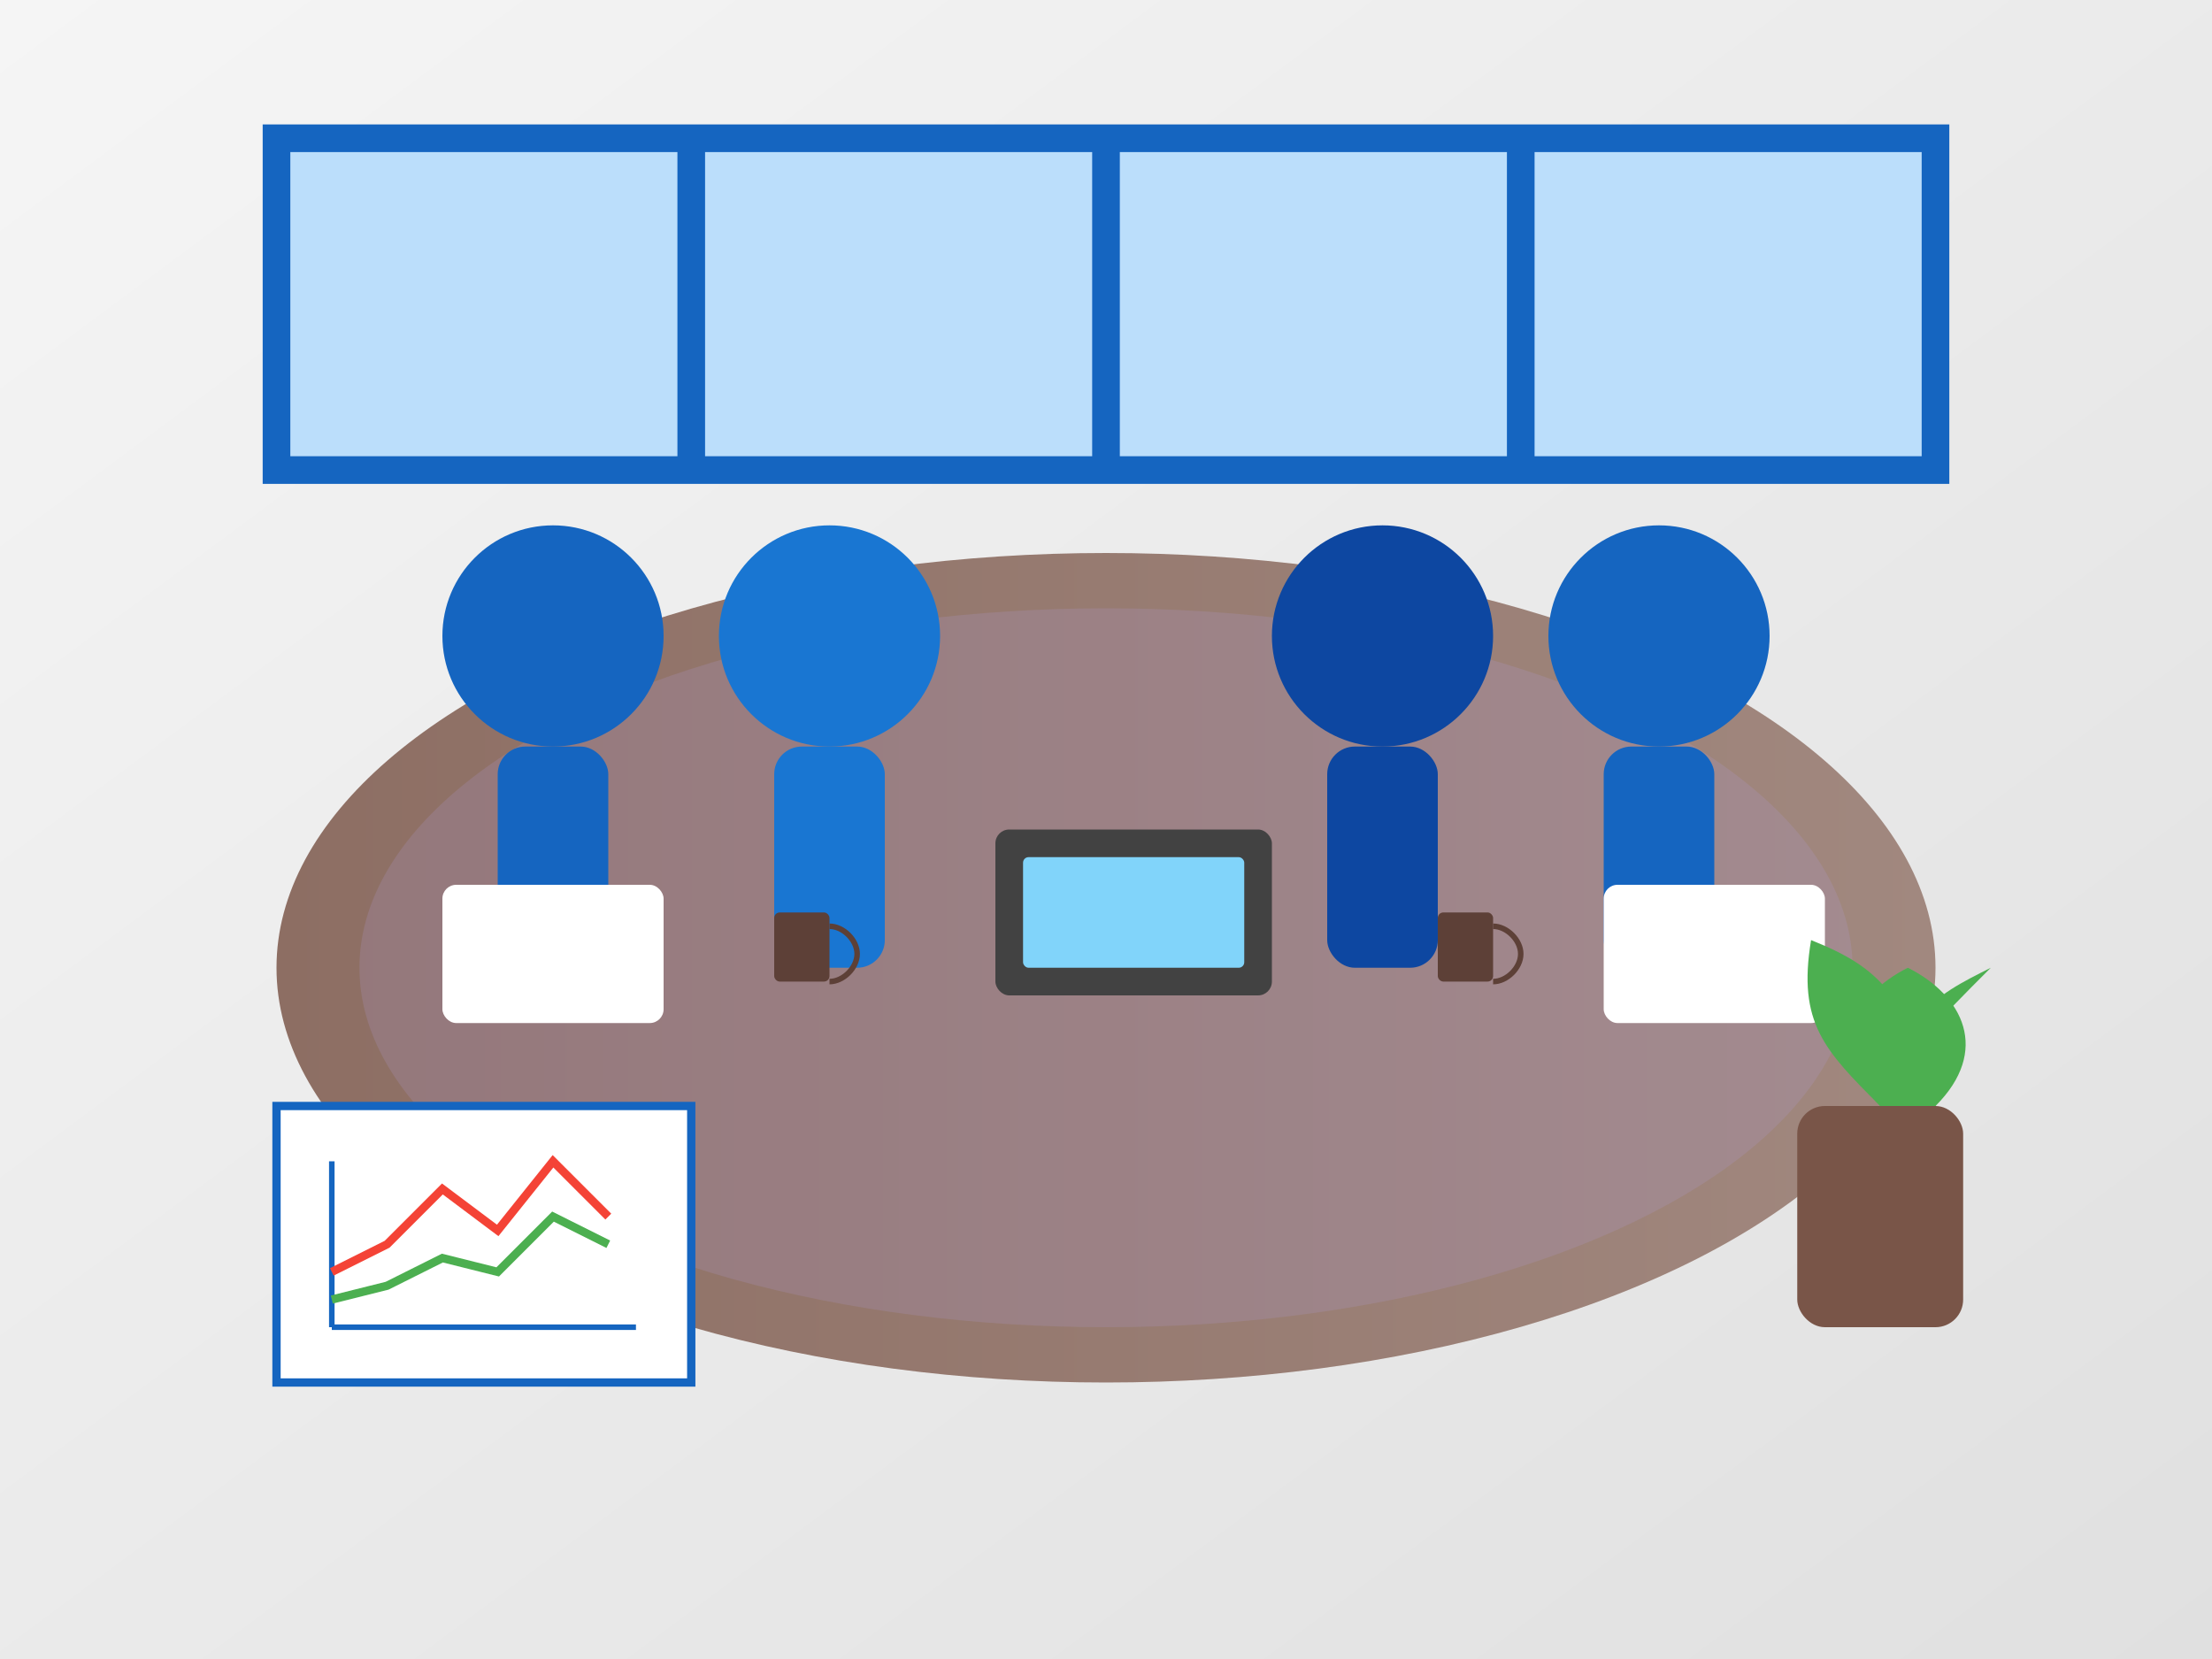 <?xml version="1.0" encoding="UTF-8"?>
<svg xmlns="http://www.w3.org/2000/svg" width="800" height="600" viewBox="0 0 800 600">
  <rect x="0" y="0" width="800" height="600" fill="#333333" stroke="none"/>
  <defs>
    <linearGradient id="tableGradient" x1="0%" y1="0%" x2="100%" y2="0%">
      <stop offset="0%" style="stop-color:#8d6e63;stop-opacity:1" />
      <stop offset="100%" style="stop-color:#a1887f;stop-opacity:1" />
    </linearGradient>
    <linearGradient id="bgGradient" x1="0%" y1="0%" x2="100%" y2="100%">
      <stop offset="0%" style="stop-color:#f5f5f5;stop-opacity:1" />
      <stop offset="100%" style="stop-color:#e0e0e0;stop-opacity:1" />
    </linearGradient>
  </defs>
  
  <!-- Background -->
  <rect width="800" height="600" fill="url(#bgGradient)" />
  
  <!-- Conference table -->
  <ellipse cx="400" cy="350" rx="300" ry="150" fill="url(#tableGradient)" />
  <ellipse cx="400" cy="350" rx="270" ry="130" fill="#b39ddb" opacity="0.2" />
  
  <!-- People (simplified) -->
  <!-- Person 1 (left side) -->
  <circle cx="200" cy="230" r="40" fill="#1565c0" />
  <rect x="180" y="270" width="40" height="80" rx="10" fill="#1565c0" />
  
  <!-- Person 2 (left side) -->
  <circle cx="300" cy="230" r="40" fill="#1976d2" />
  <rect x="280" y="270" width="40" height="80" rx="10" fill="#1976d2" />
  
  <!-- Person 3 (right side) -->
  <circle cx="500" cy="230" r="40" fill="#0d47a1" />
  <rect x="480" y="270" width="40" height="80" rx="10" fill="#0d47a1" />
  
  <!-- Person 4 (right side) -->
  <circle cx="600" cy="230" r="40" fill="#1565c0" />
  <rect x="580" y="270" width="40" height="80" rx="10" fill="#1565c0" />
  
  <!-- Papers/laptops on table -->
  <rect x="160" y="320" width="80" height="50" rx="5" fill="white" />
  <rect x="360" y="300" width="100" height="60" rx="5" fill="#424242" />
  <rect x="370" y="310" width="80" height="40" rx="2" fill="#81d4fa" />
  <rect x="580" y="320" width="80" height="50" rx="5" fill="white" />
  
  <!-- Coffee cups -->
  <g transform="translate(280, 330)">
    <rect x="0" y="0" width="20" height="25" rx="2" fill="#5d4037" />
    <path d="M20,5 C25,5 30,10 30,15 C30,20 25,25 20,25" stroke="#5d4037" stroke-width="2" fill="none" />
  </g>
  
  <g transform="translate(520, 330)">
    <rect x="0" y="0" width="20" height="25" rx="2" fill="#5d4037" />
    <path d="M20,5 C25,5 30,10 30,15 C30,20 25,25 20,25" stroke="#5d4037" stroke-width="2" fill="none" />
  </g>
  
  <!-- Window background -->
  <rect x="100" y="50" width="600" height="120" fill="#bbdefb" />
  
  <!-- Window frames -->
  <rect x="100" y="50" width="600" height="120" fill="none" stroke="#1565c0" stroke-width="10" />
  <line x1="250" y1="50" x2="250" y2="170" stroke="#1565c0" stroke-width="10" />
  <line x1="400" y1="50" x2="400" y2="170" stroke="#1565c0" stroke-width="10" />
  <line x1="550" y1="50" x2="550" y2="170" stroke="#1565c0" stroke-width="10" />
  
  <!-- Plant in corner -->
  <rect x="650" y="400" width="60" height="80" rx="10" fill="#795548" />
  <g transform="translate(660, 380)">
    <path d="M20,20 C0,0 10,-20 30,-30 C50,-20 60,0 40,20" fill="#4caf50" />
    <path d="M20,20 C0,0 -10,-10 -5,-40 C20,-30 30,-20 40,20" fill="#4caf50" />
    <path d="M20,20 C30,0 40,-10 60,-30 C40,-20 20,-10 40,20" fill="#4caf50" />
  </g>
  
  <!-- Abstract chart on the wall -->
  <rect x="100" y="400" width="150" height="100" fill="white" stroke="#1565c0" stroke-width="3" />
  <line x1="120" y1="480" x2="120" y2="420" stroke="#1565c0" stroke-width="2" />
  <line x1="120" y1="480" x2="230" y2="480" stroke="#1565c0" stroke-width="2" />
  <polyline points="120,460 140,450 160,430 180,445 200,420 220,440" fill="none" stroke="#f44336" stroke-width="3" />
  <polyline points="120,470 140,465 160,455 180,460 200,440 220,450" fill="none" stroke="#4caf50" stroke-width="3" />
</svg>